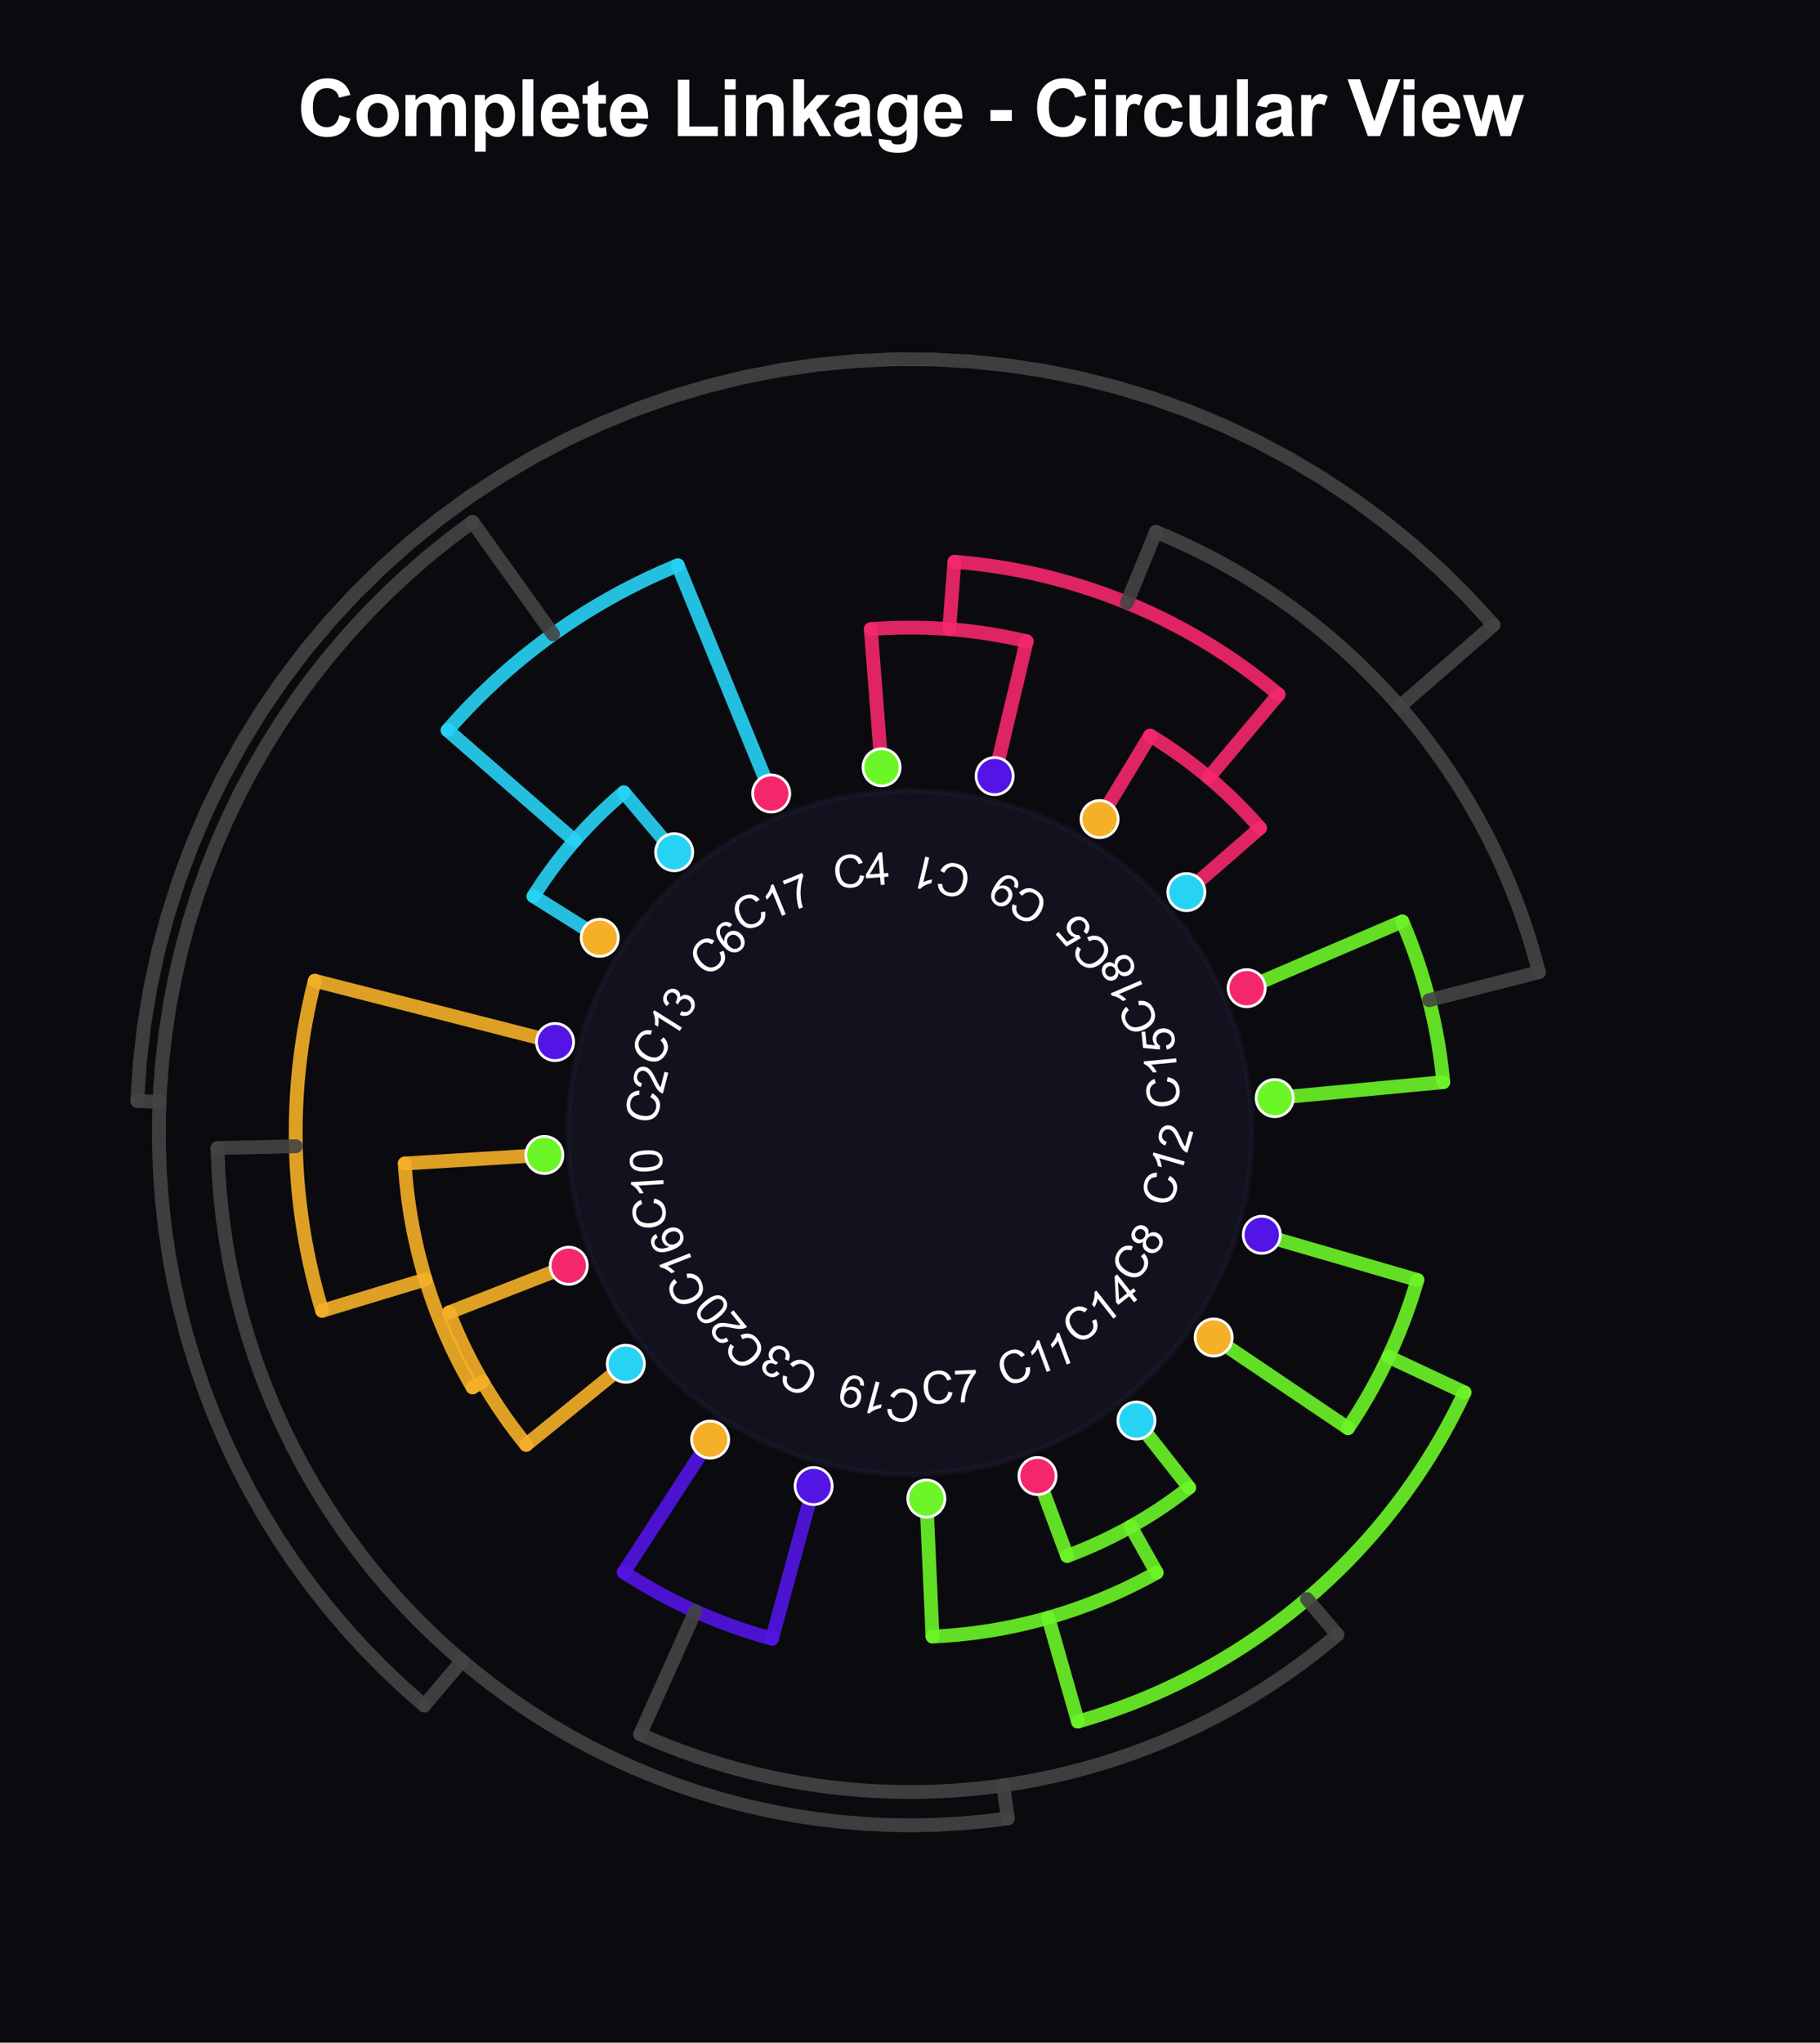 <?xml version="1.0" encoding="utf-8" standalone="no"?>
<!DOCTYPE svg PUBLIC "-//W3C//DTD SVG 1.1//EN"
  "http://www.w3.org/Graphics/SVG/1.1/DTD/svg11.dtd">
<svg xmlns:xlink="http://www.w3.org/1999/xlink" viewBox="0 0 328.944 369.147" xmlns="http://www.w3.org/2000/svg" version="1.1">
 <defs>
  <style type="text/css">*{stroke-linejoin: round; stroke-linecap: butt}</style>
 </defs>
 <g id="figure_1">
  <g id="patch_1">
   <path d="M 0 369.147 
L 328.944 369.147 
L 328.944 0 
L 0 0 
z
" style="fill: #0a0a0f"/>
  </g>
  <g id="axes_1">
   <g id="patch_2">
    <path d="M 314.544 204.675 
C 314.544 184.968 310.662 165.452 303.12 147.245 
C 295.579 129.038 284.524 112.493 270.589 98.558 
C 256.654 84.623 240.109 73.568 221.902 66.027 
C 203.695 58.485 184.179 54.603 164.472 54.603 
C 144.765 54.603 125.249 58.485 107.042 66.027 
C 88.835 73.568 72.29 84.623 58.355 98.558 
C 44.42 112.493 33.365 129.038 25.824 147.245 
C 18.282 165.452 14.4 184.968 14.4 204.675 
C 14.4 224.382 18.282 243.898 25.824 262.105 
C 33.365 280.312 44.42 296.857 58.355 310.792 
C 72.29 324.727 88.835 335.782 107.042 343.324 
C 125.249 350.865 144.765 354.747 164.472 354.747 
C 184.179 354.747 203.695 350.865 221.902 343.324 
C 240.109 335.782 256.654 324.727 270.589 310.792 
C 284.524 296.857 295.579 280.312 303.12 262.105 
C 310.662 243.898 314.544 224.382 314.544 204.675 
M 164.472 204.675 
C 164.472 204.675 164.472 204.675 164.472 204.675 
C 164.472 204.675 164.472 204.675 164.472 204.675 
C 164.472 204.675 164.472 204.675 164.472 204.675 
C 164.472 204.675 164.472 204.675 164.472 204.675 
C 164.472 204.675 164.472 204.675 164.472 204.675 
C 164.472 204.675 164.472 204.675 164.472 204.675 
C 164.472 204.675 164.472 204.675 164.472 204.675 
C 164.472 204.675 164.472 204.675 164.472 204.675 
C 164.472 204.675 164.472 204.675 164.472 204.675 
C 164.472 204.675 164.472 204.675 164.472 204.675 
C 164.472 204.675 164.472 204.675 164.472 204.675 
C 164.472 204.675 164.472 204.675 164.472 204.675 
C 164.472 204.675 164.472 204.675 164.472 204.675 
C 164.472 204.675 164.472 204.675 164.472 204.675 
C 164.472 204.675 164.472 204.675 164.472 204.675 
C 164.472 204.675 164.472 204.675 164.472 204.675 
z
" style="fill: #0a0a0f"/>
   </g>
   <g id="matplotlib.axis_1">
    <g id="xtick_1"/>
    <g id="xtick_2"/>
    <g id="xtick_3"/>
    <g id="xtick_4"/>
    <g id="xtick_5"/>
    <g id="xtick_6"/>
    <g id="xtick_7"/>
    <g id="xtick_8"/>
   </g>
   <g id="matplotlib.axis_2">
    <g id="ytick_1"/>
    <g id="ytick_2"/>
    <g id="ytick_3"/>
    <g id="ytick_4"/>
    <g id="ytick_5"/>
   </g>
   <g id="patch_3">
    <path d="M 226.266 204.675 
L 226.142 200.756 
L 225.769 196.852 
L 225.15 192.98 
L 224.286 189.156 
L 223.181 185.393 
L 221.84 181.708 
L 220.268 178.116 
L 218.471 174.631 
L 216.457 171.267 
L 214.233 168.037 
L 211.809 164.954 
L 209.195 162.032 
L 206.4 159.281 
L 203.437 156.714 
L 200.316 154.339 
L 197.052 152.167 
L 193.656 150.206 
L 190.142 148.465 
L 186.526 146.95 
L 182.82 145.668 
L 179.041 144.623 
L 175.202 143.82 
L 171.321 143.261 
L 167.412 142.951 
L 163.492 142.889 
L 159.575 143.075 
L 155.678 143.51 
L 151.816 144.191 
L 148.005 145.115 
L 144.261 146.279 
L 140.598 147.679 
L 137.031 149.308 
L 133.575 151.16 
L 130.243 153.227 
L 127.049 155.501 
L 124.005 157.974 
L 121.125 160.635 
L 118.419 163.473 
L 115.898 166.476 
L 113.573 169.634 
L 111.453 172.933 
L 109.547 176.359 
L 107.862 179.9 
L 106.404 183.54 
L 105.181 187.266 
L 104.196 191.061 
L 103.454 194.911 
L 102.957 198.801 
L 102.709 202.714 
L 102.709 206.636 
L 102.957 210.549 
L 103.454 214.439 
L 104.196 218.289 
L 105.181 222.085 
L 106.404 225.81 
L 107.862 229.45 
L 109.547 232.991 
L 111.453 236.417 
L 113.573 239.716 
L 115.898 242.874 
L 118.419 245.878 
L 121.125 248.716 
L 124.005 251.376 
L 127.049 253.849 
L 130.243 256.123 
L 133.575 258.191 
L 137.031 260.042 
L 140.598 261.671 
L 144.261 263.071 
L 148.005 264.235 
L 151.816 265.16 
L 155.678 265.84 
L 159.575 266.275 
L 163.492 266.462 
L 167.412 266.399 
L 171.321 266.089 
L 175.202 265.531 
L 179.041 264.728 
L 182.82 263.683 
L 186.526 262.4 
L 190.142 260.885 
L 193.656 259.144 
L 197.052 257.183 
L 200.316 255.011 
L 203.437 252.637 
L 206.4 250.069 
L 209.195 247.318 
L 211.809 244.396 
L 214.233 241.313 
L 216.457 238.084 
L 218.471 234.719 
L 220.268 231.234 
L 221.84 227.642 
L 223.181 223.957 
L 224.286 220.195 
L 225.15 216.37 
L 225.769 212.498 
L 226.142 208.594 
L 226.266 204.675 
z
" clip-path="url(#p28344b51e7)" style="fill: #1a1a2e; opacity: 0.5; stroke: #1a1a2e; stroke-linejoin: miter"/>
   </g>
   <g id="line2d_1">
    <path d="M 230.386 198.444 
L 260.856 195.564 
" clip-path="url(#p28344b51e7)" style="fill: none; stroke: #6cf527; stroke-opacity: 0.9; stroke-width: 2.5; stroke-linecap: round"/>
   </g>
   <g id="line2d_2">
    <path d="M 253.449 166.52 
L 225.322 178.582 
" clip-path="url(#p28344b51e7)" style="fill: none; stroke: #6cf527; stroke-opacity: 0.9; stroke-width: 2.5; stroke-linecap: round"/>
   </g>
   <g id="line2d_3">
    <path d="M 260.856 195.564 
L 260.796 194.953 
L 260.732 194.342 
L 260.665 193.732 
L 260.593 193.122 
L 260.518 192.512 
L 260.439 191.903 
L 260.356 191.294 
L 260.269 190.686 
L 260.179 190.079 
L 260.084 189.472 
L 259.986 188.866 
L 259.884 188.26 
L 259.777 187.655 
L 259.668 187.051 
L 259.554 186.447 
L 259.436 185.845 
L 259.315 185.243 
L 259.19 184.641 
L 259.061 184.041 
L 258.928 183.441 
L 258.791 182.842 
L 258.651 182.244 
L 258.507 181.647 
L 258.359 181.051 
L 258.207 180.456 
L 258.052 179.862 
L 257.892 179.269 
L 257.729 178.677 
L 257.562 178.086 
L 257.392 177.496 
L 257.218 176.907 
L 257.039 176.319 
L 256.858 175.732 
L 256.672 175.147 
L 256.483 174.562 
L 256.29 173.979 
L 256.094 173.397 
L 255.893 172.817 
L 255.689 172.238 
L 255.482 171.66 
L 255.271 171.083 
L 255.056 170.508 
L 254.837 169.934 
L 254.615 169.361 
L 254.389 168.79 
L 254.159 168.22 
L 253.926 167.652 
L 253.69 167.085 
L 253.449 166.52 
" clip-path="url(#p28344b51e7)" style="fill: none; stroke: #6cf527; stroke-opacity: 0.9; stroke-width: 2.5; stroke-linecap: round"/>
   </g>
   <g id="line2d_4">
    <path d="M 214.424 161.22 
L 227.735 149.64 
" clip-path="url(#p28344b51e7)" style="fill: none; stroke: #f5276c; stroke-opacity: 0.9; stroke-width: 2.5; stroke-linecap: round"/>
   </g>
   <g id="line2d_5">
    <path d="M 207.87 132.928 
L 198.738 148.024 
" clip-path="url(#p28344b51e7)" style="fill: none; stroke: #f5276c; stroke-opacity: 0.9; stroke-width: 2.5; stroke-linecap: round"/>
   </g>
   <g id="line2d_6">
    <path d="M 227.735 149.64 
L 227.385 149.24 
L 227.032 148.842 
L 226.676 148.446 
L 226.318 148.053 
L 225.958 147.662 
L 225.595 147.273 
L 225.23 146.886 
L 224.862 146.502 
L 224.492 146.12 
L 224.119 145.74 
L 223.744 145.363 
L 223.366 144.988 
L 222.987 144.616 
L 222.604 144.246 
L 222.22 143.878 
L 221.833 143.513 
L 221.444 143.151 
L 221.052 142.79 
L 220.659 142.433 
L 220.263 142.078 
L 219.864 141.725 
L 219.464 141.375 
L 219.061 141.027 
L 218.656 140.682 
L 218.249 140.34 
L 217.84 140 
L 217.429 139.663 
L 217.015 139.328 
L 216.6 138.996 
L 216.182 138.667 
L 215.762 138.34 
L 215.34 138.016 
L 214.916 137.694 
L 214.49 137.376 
L 214.063 137.06 
L 213.633 136.747 
L 213.201 136.436 
L 212.767 136.128 
L 212.331 135.823 
L 211.893 135.521 
L 211.454 135.222 
L 211.012 134.925 
L 210.569 134.631 
L 210.123 134.34 
L 209.676 134.052 
L 209.227 133.767 
L 208.777 133.484 
L 208.324 133.204 
L 207.87 132.928 
" clip-path="url(#p28344b51e7)" style="fill: none; stroke: #f5276c; stroke-opacity: 0.9; stroke-width: 2.5; stroke-linecap: round"/>
   </g>
   <g id="line2d_7">
    <path d="M 179.768 140.258 
L 185.555 115.889 
" clip-path="url(#p28344b51e7)" style="fill: none; stroke: #f5276c; stroke-opacity: 0.9; stroke-width: 2.5; stroke-linecap: round"/>
   </g>
   <g id="line2d_8">
    <path d="M 157.387 113.695 
L 159.332 138.667 
" clip-path="url(#p28344b51e7)" style="fill: none; stroke: #f5276c; stroke-opacity: 0.9; stroke-width: 2.5; stroke-linecap: round"/>
   </g>
   <g id="line2d_9">
    <path d="M 185.555 115.889 
L 184.991 115.757 
L 184.427 115.628 
L 183.862 115.503 
L 183.295 115.382 
L 182.729 115.265 
L 182.161 115.151 
L 181.593 115.04 
L 181.024 114.933 
L 180.454 114.83 
L 179.884 114.731 
L 179.313 114.635 
L 178.741 114.542 
L 178.169 114.454 
L 177.597 114.368 
L 177.024 114.287 
L 176.45 114.209 
L 175.876 114.135 
L 175.301 114.065 
L 174.726 113.998 
L 174.151 113.934 
L 173.575 113.875 
L 172.999 113.819 
L 172.422 113.767 
L 171.845 113.718 
L 171.268 113.673 
L 170.691 113.632 
L 170.113 113.594 
L 169.535 113.56 
L 168.957 113.53 
L 168.378 113.503 
L 167.8 113.48 
L 167.221 113.461 
L 166.643 113.446 
L 166.064 113.434 
L 165.485 113.425 
L 164.906 113.421 
L 164.327 113.42 
L 163.748 113.423 
L 163.169 113.429 
L 162.591 113.439 
L 162.012 113.453 
L 161.433 113.47 
L 160.855 113.491 
L 160.276 113.516 
L 159.698 113.545 
L 159.12 113.577 
L 158.542 113.613 
L 157.965 113.652 
L 157.387 113.695 
" clip-path="url(#p28344b51e7)" style="fill: none; stroke: #f5276c; stroke-opacity: 0.9; stroke-width: 2.5; stroke-linecap: round"/>
   </g>
   <g id="line2d_10">
    <path d="M 218.453 140.511 
L 231.077 125.506 
" clip-path="url(#p28344b51e7)" style="fill: none; stroke: #f5276c; stroke-opacity: 0.9; stroke-width: 2.5; stroke-linecap: round"/>
   </g>
   <g id="line2d_11">
    <path d="M 172.504 101.527 
L 171.557 113.695 
" clip-path="url(#p28344b51e7)" style="fill: none; stroke: #f5276c; stroke-opacity: 0.9; stroke-width: 2.5; stroke-linecap: round"/>
   </g>
   <g id="line2d_12">
    <path d="M 231.077 125.506 
L 230.067 124.667 
L 229.047 123.841 
L 228.016 123.028 
L 226.975 122.229 
L 225.924 121.442 
L 224.863 120.669 
L 223.792 119.91 
L 222.712 119.164 
L 221.622 118.432 
L 220.523 117.714 
L 219.416 117.01 
L 218.299 116.32 
L 217.174 115.644 
L 216.04 114.982 
L 214.898 114.335 
L 213.747 113.703 
L 212.589 113.085 
L 211.423 112.482 
L 210.25 111.894 
L 209.069 111.32 
L 207.881 110.762 
L 206.686 110.219 
L 205.484 109.691 
L 204.276 109.178 
L 203.061 108.681 
L 201.84 108.199 
L 200.613 107.732 
L 199.38 107.282 
L 198.141 106.847 
L 196.898 106.427 
L 195.648 106.024 
L 194.394 105.636 
L 193.135 105.265 
L 191.872 104.909 
L 190.604 104.569 
L 189.332 104.246 
L 188.055 103.939 
L 186.775 103.647 
L 185.492 103.373 
L 184.205 103.114 
L 182.915 102.872 
L 181.622 102.646 
L 180.326 102.437 
L 179.027 102.244 
L 177.726 102.067 
L 176.424 101.907 
L 175.119 101.764 
L 173.812 101.637 
L 172.504 101.527 
" clip-path="url(#p28344b51e7)" style="fill: none; stroke: #f5276c; stroke-opacity: 0.9; stroke-width: 2.5; stroke-linecap: round"/>
   </g>
   <g id="line2d_13">
    <path d="M 258.283 180.754 
L 278.14 175.69 
" clip-path="url(#p28344b51e7)" style="fill: none; stroke: #444444; stroke-opacity: 0.9; stroke-width: 2.5; stroke-linecap: round"/>
   </g>
   <g id="line2d_14">
    <path d="M 208.915 96.114 
L 203.669 108.927 
" clip-path="url(#p28344b51e7)" style="fill: none; stroke: #444444; stroke-opacity: 0.9; stroke-width: 2.5; stroke-linecap: round"/>
   </g>
   <g id="line2d_15">
    <path d="M 278.14 175.69 
L 277.568 173.532 
L 276.955 171.386 
L 276.301 169.251 
L 275.607 167.129 
L 274.872 165.021 
L 274.097 162.927 
L 273.283 160.849 
L 272.429 158.786 
L 271.536 156.74 
L 270.605 154.711 
L 269.635 152.7 
L 268.627 150.708 
L 267.581 148.736 
L 266.497 146.784 
L 265.377 144.853 
L 264.221 142.943 
L 263.028 141.056 
L 261.799 139.192 
L 260.535 137.352 
L 259.237 135.536 
L 257.904 133.745 
L 256.537 131.98 
L 255.137 130.241 
L 253.704 128.529 
L 252.239 126.845 
L 250.742 125.188 
L 249.213 123.561 
L 247.654 121.963 
L 246.065 120.395 
L 244.447 118.857 
L 242.799 117.351 
L 241.123 115.876 
L 239.419 114.434 
L 237.688 113.024 
L 235.931 111.647 
L 234.147 110.304 
L 232.339 108.995 
L 230.506 107.721 
L 228.649 106.482 
L 226.768 105.278 
L 224.865 104.111 
L 222.941 102.979 
L 220.995 101.885 
L 219.028 100.828 
L 217.042 99.809 
L 215.037 98.827 
L 213.014 97.884 
L 210.972 96.98 
L 208.915 96.114 
" clip-path="url(#p28344b51e7)" style="fill: none; stroke: #444444; stroke-opacity: 0.9; stroke-width: 2.5; stroke-linecap: round"/>
   </g>
   <g id="line2d_16">
    <path d="M 121.849 154.011 
L 112.748 143.194 
" clip-path="url(#p28344b51e7)" style="fill: none; stroke: #27d3f5; stroke-opacity: 0.9; stroke-width: 2.5; stroke-linecap: round"/>
   </g>
   <g id="line2d_17">
    <path d="M 96.422 161.961 
L 108.395 169.477 
" clip-path="url(#p28344b51e7)" style="fill: none; stroke: #27d3f5; stroke-opacity: 0.9; stroke-width: 2.5; stroke-linecap: round"/>
   </g>
   <g id="line2d_18">
    <path d="M 112.748 143.194 
L 112.359 143.523 
L 111.972 143.855 
L 111.587 144.189 
L 111.205 144.526 
L 110.824 144.865 
L 110.446 145.206 
L 110.07 145.55 
L 109.696 145.897 
L 109.324 146.245 
L 108.954 146.596 
L 108.587 146.95 
L 108.222 147.305 
L 107.859 147.663 
L 107.499 148.024 
L 107.14 148.386 
L 106.784 148.751 
L 106.431 149.118 
L 106.08 149.488 
L 105.731 149.859 
L 105.384 150.233 
L 105.04 150.609 
L 104.698 150.987 
L 104.359 151.367 
L 104.022 151.75 
L 103.687 152.134 
L 103.355 152.521 
L 103.025 152.91 
L 102.698 153.3 
L 102.374 153.693 
L 102.051 154.088 
L 101.732 154.485 
L 101.415 154.884 
L 101.1 155.285 
L 100.788 155.688 
L 100.479 156.093 
L 100.172 156.5 
L 99.867 156.909 
L 99.566 157.32 
L 99.266 157.733 
L 98.97 158.147 
L 98.676 158.564 
L 98.385 158.982 
L 98.096 159.402 
L 97.811 159.824 
L 97.527 160.248 
L 97.247 160.674 
L 96.969 161.101 
L 96.694 161.53 
L 96.422 161.961 
" clip-path="url(#p28344b51e7)" style="fill: none; stroke: #27d3f5; stroke-opacity: 0.9; stroke-width: 2.5; stroke-linecap: round"/>
   </g>
   <g id="line2d_19">
    <path d="M 139.388 143.402 
L 122.504 102.159 
" clip-path="url(#p28344b51e7)" style="fill: none; stroke: #27d3f5; stroke-opacity: 0.9; stroke-width: 2.5; stroke-linecap: round"/>
   </g>
   <g id="line2d_20">
    <path d="M 80.896 131.97 
L 103.854 151.942 
" clip-path="url(#p28344b51e7)" style="fill: none; stroke: #27d3f5; stroke-opacity: 0.9; stroke-width: 2.5; stroke-linecap: round"/>
   </g>
   <g id="line2d_21">
    <path d="M 122.504 102.159 
L 121.53 102.563 
L 120.561 102.976 
L 119.595 103.398 
L 118.633 103.83 
L 117.676 104.271 
L 116.722 104.721 
L 115.773 105.18 
L 114.829 105.647 
L 113.889 106.124 
L 112.953 106.61 
L 112.022 107.105 
L 111.096 107.608 
L 110.175 108.121 
L 109.259 108.642 
L 108.347 109.171 
L 107.441 109.71 
L 106.54 110.257 
L 105.644 110.812 
L 104.754 111.376 
L 103.869 111.949 
L 102.989 112.53 
L 102.115 113.119 
L 101.247 113.716 
L 100.384 114.322 
L 99.527 114.936 
L 98.676 115.558 
L 97.831 116.188 
L 96.992 116.827 
L 96.159 117.473 
L 95.332 118.127 
L 94.512 118.788 
L 93.698 119.458 
L 92.89 120.135 
L 92.089 120.82 
L 91.294 121.513 
L 90.506 122.213 
L 89.725 122.921 
L 88.95 123.636 
L 88.183 124.358 
L 87.422 125.088 
L 86.668 125.824 
L 85.921 126.568 
L 85.181 127.319 
L 84.449 128.077 
L 83.724 128.842 
L 83.006 129.614 
L 82.295 130.393 
L 81.592 131.178 
L 80.896 131.97 
" clip-path="url(#p28344b51e7)" style="fill: none; stroke: #27d3f5; stroke-opacity: 0.9; stroke-width: 2.5; stroke-linecap: round"/>
   </g>
   <g id="line2d_22">
    <path d="M 102.793 228.742 
L 81.163 237.182 
" clip-path="url(#p28344b51e7)" style="fill: none; stroke: #f5b027; stroke-opacity: 0.9; stroke-width: 2.5; stroke-linecap: round"/>
   </g>
   <g id="line2d_23">
    <path d="M 95.099 261.106 
L 113.111 246.455 
" clip-path="url(#p28344b51e7)" style="fill: none; stroke: #f5b027; stroke-opacity: 0.9; stroke-width: 2.5; stroke-linecap: round"/>
   </g>
   <g id="line2d_24">
    <path d="M 81.163 237.182 
L 81.371 237.71 
L 81.583 238.237 
L 81.797 238.762 
L 82.015 239.286 
L 82.236 239.808 
L 82.461 240.329 
L 82.689 240.848 
L 82.92 241.367 
L 83.154 241.883 
L 83.392 242.398 
L 83.633 242.912 
L 83.877 243.424 
L 84.124 243.934 
L 84.375 244.443 
L 84.629 244.951 
L 84.886 245.456 
L 85.146 245.96 
L 85.41 246.463 
L 85.677 246.964 
L 85.946 247.463 
L 86.219 247.96 
L 86.496 248.455 
L 86.775 248.949 
L 87.057 249.441 
L 87.343 249.931 
L 87.632 250.42 
L 87.923 250.906 
L 88.218 251.391 
L 88.516 251.874 
L 88.817 252.355 
L 89.121 252.834 
L 89.428 253.311 
L 89.738 253.786 
L 90.051 254.259 
L 90.367 254.73 
L 90.686 255.199 
L 91.008 255.666 
L 91.333 256.131 
L 91.661 256.594 
L 91.992 257.055 
L 92.326 257.514 
L 92.662 257.971 
L 93.002 258.425 
L 93.344 258.877 
L 93.69 259.327 
L 94.038 259.775 
L 94.389 260.221 
L 94.742 260.665 
L 95.099 261.106 
" clip-path="url(#p28344b51e7)" style="fill: none; stroke: #f5b027; stroke-opacity: 0.9; stroke-width: 2.5; stroke-linecap: round"/>
   </g>
   <g id="line2d_25">
    <path d="M 98.388 208.723 
L 73.15 210.269 
" clip-path="url(#p28344b51e7)" style="fill: none; stroke: #f5b027; stroke-opacity: 0.9; stroke-width: 2.5; stroke-linecap: round"/>
   </g>
   <g id="line2d_26">
    <path d="M 85.414 250.727 
L 87.2 249.687 
" clip-path="url(#p28344b51e7)" style="fill: none; stroke: #f5b027; stroke-opacity: 0.9; stroke-width: 2.5; stroke-linecap: round"/>
   </g>
   <g id="line2d_27">
    <path d="M 73.15 210.269 
L 73.207 211.138 
L 73.273 212.006 
L 73.347 212.873 
L 73.429 213.74 
L 73.52 214.606 
L 73.618 215.471 
L 73.725 216.335 
L 73.84 217.198 
L 73.963 218.06 
L 74.095 218.921 
L 74.234 219.78 
L 74.382 220.638 
L 74.538 221.495 
L 74.702 222.35 
L 74.875 223.203 
L 75.055 224.055 
L 75.243 224.905 
L 75.44 225.753 
L 75.645 226.599 
L 75.857 227.443 
L 76.078 228.286 
L 76.307 229.126 
L 76.543 229.964 
L 76.788 230.799 
L 77.04 231.632 
L 77.301 232.463 
L 77.569 233.291 
L 77.845 234.117 
L 78.13 234.94 
L 78.421 235.76 
L 78.721 236.578 
L 79.029 237.392 
L 79.344 238.204 
L 79.667 239.012 
L 79.997 239.818 
L 80.336 240.62 
L 80.681 241.419 
L 81.035 242.215 
L 81.396 243.007 
L 81.764 243.796 
L 82.14 244.581 
L 82.524 245.363 
L 82.915 246.141 
L 83.313 246.915 
L 83.719 247.685 
L 84.132 248.452 
L 84.552 249.214 
L 84.979 249.973 
L 85.414 250.727 
" clip-path="url(#p28344b51e7)" style="fill: none; stroke: #f5b027; stroke-opacity: 0.9; stroke-width: 2.5; stroke-linecap: round"/>
   </g>
   <g id="line2d_28">
    <path d="M 100.317 188.316 
L 56.889 177.242 
" clip-path="url(#p28344b51e7)" style="fill: none; stroke: #f5b027; stroke-opacity: 0.9; stroke-width: 2.5; stroke-linecap: round"/>
   </g>
   <g id="line2d_29">
    <path d="M 58.221 236.882 
L 76.913 231.216 
" clip-path="url(#p28344b51e7)" style="fill: none; stroke: #f5b027; stroke-opacity: 0.9; stroke-width: 2.5; stroke-linecap: round"/>
   </g>
   <g id="line2d_30">
    <path d="M 56.889 177.242 
L 56.591 178.438 
L 56.307 179.637 
L 56.035 180.84 
L 55.778 182.045 
L 55.533 183.253 
L 55.302 184.464 
L 55.084 185.677 
L 54.88 186.893 
L 54.689 188.11 
L 54.512 189.33 
L 54.349 190.552 
L 54.199 191.775 
L 54.062 193 
L 53.939 194.227 
L 53.83 195.454 
L 53.735 196.683 
L 53.653 197.913 
L 53.585 199.144 
L 53.53 200.375 
L 53.489 201.607 
L 53.462 202.839 
L 53.448 204.072 
L 53.449 205.304 
L 53.462 206.537 
L 53.49 207.769 
L 53.531 209.001 
L 53.586 210.233 
L 53.654 211.463 
L 53.737 212.693 
L 53.832 213.922 
L 53.942 215.15 
L 54.065 216.376 
L 54.202 217.601 
L 54.352 218.824 
L 54.516 220.046 
L 54.693 221.266 
L 54.884 222.483 
L 55.089 223.699 
L 55.307 224.912 
L 55.538 226.123 
L 55.783 227.331 
L 56.041 228.536 
L 56.313 229.738 
L 56.598 230.938 
L 56.896 232.134 
L 57.207 233.326 
L 57.532 234.515 
L 57.87 235.701 
L 58.221 236.882 
" clip-path="url(#p28344b51e7)" style="fill: none; stroke: #f5b027; stroke-opacity: 0.9; stroke-width: 2.5; stroke-linecap: round"/>
   </g>
   <g id="line2d_31">
    <path d="M 128.351 260.162 
L 112.749 284.13 
" clip-path="url(#p28344b51e7)" style="fill: none; stroke: #5314e6; stroke-opacity: 0.9; stroke-width: 2.5; stroke-linecap: round"/>
   </g>
   <g id="line2d_32">
    <path d="M 139.531 296.143 
L 147.054 268.551 
" clip-path="url(#p28344b51e7)" style="fill: none; stroke: #5314e6; stroke-opacity: 0.9; stroke-width: 2.5; stroke-linecap: round"/>
   </g>
   <g id="line2d_33">
    <path d="M 112.749 284.13 
L 113.254 284.457 
L 113.761 284.78 
L 114.27 285.1 
L 114.781 285.417 
L 115.295 285.731 
L 115.81 286.041 
L 116.327 286.348 
L 116.846 286.652 
L 117.367 286.952 
L 117.89 287.249 
L 118.415 287.543 
L 118.941 287.834 
L 119.47 288.121 
L 120 288.405 
L 120.532 288.685 
L 121.066 288.962 
L 121.602 289.236 
L 122.139 289.506 
L 122.678 289.773 
L 123.219 290.037 
L 123.761 290.296 
L 124.305 290.553 
L 124.85 290.806 
L 125.398 291.056 
L 125.946 291.302 
L 126.497 291.545 
L 127.049 291.784 
L 127.602 292.019 
L 128.157 292.252 
L 128.713 292.48 
L 129.271 292.705 
L 129.83 292.927 
L 130.391 293.145 
L 130.953 293.359 
L 131.516 293.57 
L 132.08 293.777 
L 132.646 293.981 
L 133.213 294.181 
L 133.782 294.378 
L 134.352 294.57 
L 134.923 294.76 
L 135.495 294.945 
L 136.068 295.127 
L 136.642 295.306 
L 137.218 295.481 
L 137.794 295.652 
L 138.372 295.819 
L 138.951 295.983 
L 139.531 296.143 
" clip-path="url(#p28344b51e7)" style="fill: none; stroke: #5314e6; stroke-opacity: 0.9; stroke-width: 2.5; stroke-linecap: round"/>
   </g>
   <g id="line2d_34">
    <path d="M 187.516 266.744 
L 192.879 281.187 
" clip-path="url(#p28344b51e7)" style="fill: none; stroke: #6cf527; stroke-opacity: 0.9; stroke-width: 2.5; stroke-linecap: round"/>
   </g>
   <g id="line2d_35">
    <path d="M 214.92 268.831 
L 205.397 256.72 
" clip-path="url(#p28344b51e7)" style="fill: none; stroke: #6cf527; stroke-opacity: 0.9; stroke-width: 2.5; stroke-linecap: round"/>
   </g>
   <g id="line2d_36">
    <path d="M 192.879 281.187 
L 193.363 281.005 
L 193.847 280.821 
L 194.329 280.633 
L 194.811 280.442 
L 195.291 280.248 
L 195.77 280.051 
L 196.247 279.851 
L 196.723 279.648 
L 197.198 279.441 
L 197.672 279.232 
L 198.144 279.02 
L 198.615 278.805 
L 199.085 278.587 
L 199.553 278.366 
L 200.02 278.142 
L 200.485 277.915 
L 200.949 277.685 
L 201.412 277.452 
L 201.872 277.216 
L 202.332 276.978 
L 202.79 276.736 
L 203.246 276.491 
L 203.701 276.244 
L 204.154 275.994 
L 204.606 275.74 
L 205.056 275.484 
L 205.504 275.226 
L 205.951 274.964 
L 206.396 274.699 
L 206.84 274.432 
L 207.281 274.162 
L 207.721 273.889 
L 208.159 273.613 
L 208.596 273.334 
L 209.03 273.053 
L 209.463 272.769 
L 209.894 272.482 
L 210.324 272.193 
L 210.751 271.901 
L 211.177 271.606 
L 211.6 271.308 
L 212.022 271.008 
L 212.442 270.705 
L 212.86 270.399 
L 213.276 270.091 
L 213.69 269.78 
L 214.102 269.466 
L 214.512 269.15 
L 214.92 268.831 
" clip-path="url(#p28344b51e7)" style="fill: none; stroke: #6cf527; stroke-opacity: 0.9; stroke-width: 2.5; stroke-linecap: round"/>
   </g>
   <g id="line2d_37">
    <path d="M 167.427 270.817 
L 168.541 295.753 
" clip-path="url(#p28344b51e7)" style="fill: none; stroke: #6cf527; stroke-opacity: 0.9; stroke-width: 2.5; stroke-linecap: round"/>
   </g>
   <g id="line2d_38">
    <path d="M 209.052 284.201 
L 204.38 275.867 
" clip-path="url(#p28344b51e7)" style="fill: none; stroke: #6cf527; stroke-opacity: 0.9; stroke-width: 2.5; stroke-linecap: round"/>
   </g>
   <g id="line2d_39">
    <path d="M 168.541 295.753 
L 169.407 295.71 
L 170.273 295.659 
L 171.139 295.6 
L 172.004 295.532 
L 172.868 295.456 
L 173.731 295.372 
L 174.594 295.28 
L 175.456 295.18 
L 176.316 295.071 
L 177.176 294.954 
L 178.035 294.829 
L 178.892 294.696 
L 179.748 294.555 
L 180.602 294.405 
L 181.456 294.248 
L 182.307 294.082 
L 183.157 293.908 
L 184.005 293.726 
L 184.852 293.537 
L 185.697 293.339 
L 186.539 293.133 
L 187.38 292.919 
L 188.219 292.697 
L 189.055 292.467 
L 189.889 292.229 
L 190.721 291.983 
L 191.551 291.729 
L 192.378 291.468 
L 193.203 291.198 
L 194.025 290.921 
L 194.844 290.636 
L 195.661 290.343 
L 196.475 290.042 
L 197.286 289.734 
L 198.093 289.418 
L 198.898 289.094 
L 199.7 288.762 
L 200.499 288.423 
L 201.294 288.077 
L 202.086 287.723 
L 202.874 287.361 
L 203.66 286.992 
L 204.441 286.615 
L 205.219 286.231 
L 205.993 285.84 
L 206.764 285.441 
L 207.53 285.035 
L 208.293 284.621 
L 209.052 284.201 
" clip-path="url(#p28344b51e7)" style="fill: none; stroke: #6cf527; stroke-opacity: 0.9; stroke-width: 2.5; stroke-linecap: round"/>
   </g>
   <g id="line2d_40">
    <path d="M 219.354 241.708 
L 243.628 258.087 
" clip-path="url(#p28344b51e7)" style="fill: none; stroke: #6cf527; stroke-opacity: 0.9; stroke-width: 2.5; stroke-linecap: round"/>
   </g>
   <g id="line2d_41">
    <path d="M 256.171 231.316 
L 228.051 223.147 
" clip-path="url(#p28344b51e7)" style="fill: none; stroke: #6cf527; stroke-opacity: 0.9; stroke-width: 2.5; stroke-linecap: round"/>
   </g>
   <g id="line2d_42">
    <path d="M 243.628 258.087 
L 243.965 257.584 
L 244.299 257.079 
L 244.63 256.571 
L 244.957 256.062 
L 245.282 255.55 
L 245.603 255.037 
L 245.921 254.521 
L 246.235 254.003 
L 246.547 253.483 
L 246.855 252.962 
L 247.159 252.438 
L 247.461 251.913 
L 247.759 251.385 
L 248.053 250.856 
L 248.345 250.325 
L 248.633 249.792 
L 248.917 249.257 
L 249.198 248.72 
L 249.476 248.182 
L 249.75 247.642 
L 250.021 247.1 
L 250.288 246.556 
L 250.552 246.011 
L 250.813 245.464 
L 251.07 244.916 
L 251.323 244.366 
L 251.574 243.814 
L 251.82 243.26 
L 252.063 242.706 
L 252.303 242.149 
L 252.539 241.591 
L 252.771 241.032 
L 253 240.471 
L 253.225 239.909 
L 253.447 239.345 
L 253.665 238.78 
L 253.88 238.213 
L 254.091 237.645 
L 254.298 237.076 
L 254.502 236.506 
L 254.702 235.934 
L 254.898 235.361 
L 255.091 234.786 
L 255.28 234.211 
L 255.466 233.634 
L 255.648 233.056 
L 255.826 232.477 
L 256 231.897 
L 256.171 231.316 
" clip-path="url(#p28344b51e7)" style="fill: none; stroke: #6cf527; stroke-opacity: 0.9; stroke-width: 2.5; stroke-linecap: round"/>
   </g>
   <g id="line2d_43">
    <path d="M 189.473 292.349 
L 194.825 311.119 
" clip-path="url(#p28344b51e7)" style="fill: none; stroke: #6cf527; stroke-opacity: 0.9; stroke-width: 2.5; stroke-linecap: round"/>
   </g>
   <g id="line2d_44">
    <path d="M 264.703 251.638 
L 250.942 245.19 
" clip-path="url(#p28344b51e7)" style="fill: none; stroke: #6cf527; stroke-opacity: 0.9; stroke-width: 2.5; stroke-linecap: round"/>
   </g>
   <g id="line2d_45">
    <path d="M 194.825 311.119 
L 196.677 310.574 
L 198.52 309.996 
L 200.352 309.386 
L 202.173 308.744 
L 203.983 308.07 
L 205.781 307.365 
L 207.566 306.629 
L 209.338 305.862 
L 211.096 305.064 
L 212.84 304.235 
L 214.57 303.376 
L 216.284 302.487 
L 217.982 301.568 
L 219.665 300.62 
L 221.33 299.643 
L 222.978 298.636 
L 224.608 297.601 
L 226.22 296.538 
L 227.813 295.447 
L 229.387 294.328 
L 230.941 293.182 
L 232.475 292.009 
L 233.988 290.81 
L 235.48 289.584 
L 236.951 288.332 
L 238.399 287.055 
L 239.825 285.753 
L 241.228 284.426 
L 242.608 283.075 
L 243.963 281.7 
L 245.295 280.301 
L 246.602 278.88 
L 247.884 277.436 
L 249.141 275.97 
L 250.371 274.482 
L 251.576 272.973 
L 252.754 271.443 
L 253.906 269.892 
L 255.03 268.322 
L 256.126 266.733 
L 257.195 265.125 
L 258.235 263.498 
L 259.247 261.853 
L 260.23 260.191 
L 261.184 258.512 
L 262.109 256.817 
L 263.003 255.106 
L 263.868 253.379 
L 264.703 251.638 
" clip-path="url(#p28344b51e7)" style="fill: none; stroke: #6cf527; stroke-opacity: 0.9; stroke-width: 2.5; stroke-linecap: round"/>
   </g>
   <g id="line2d_46">
    <path d="M 125.672 291.179 
L 115.699 313.413 
" clip-path="url(#p28344b51e7)" style="fill: none; stroke: #444444; stroke-opacity: 0.9; stroke-width: 2.5; stroke-linecap: round"/>
   </g>
   <g id="line2d_47">
    <path d="M 241.72 295.424 
L 236.218 288.961 
" clip-path="url(#p28344b51e7)" style="fill: none; stroke: #444444; stroke-opacity: 0.9; stroke-width: 2.5; stroke-linecap: round"/>
   </g>
   <g id="line2d_48">
    <path d="M 115.699 313.413 
L 118.213 314.505 
L 120.75 315.54 
L 123.311 316.516 
L 125.894 317.433 
L 128.497 318.29 
L 131.119 319.087 
L 133.759 319.824 
L 136.415 320.5 
L 139.085 321.115 
L 141.77 321.667 
L 144.466 322.159 
L 147.173 322.588 
L 149.889 322.954 
L 152.612 323.258 
L 155.342 323.5 
L 158.077 323.678 
L 160.815 323.794 
L 163.555 323.846 
L 166.296 323.836 
L 169.035 323.762 
L 171.772 323.626 
L 174.506 323.427 
L 177.234 323.165 
L 179.955 322.84 
L 182.668 322.453 
L 185.372 322.003 
L 188.064 321.491 
L 190.744 320.918 
L 193.41 320.283 
L 196.061 319.587 
L 198.695 318.83 
L 201.31 318.013 
L 203.907 317.136 
L 206.483 316.2 
L 209.036 315.204 
L 211.566 314.15 
L 214.071 313.038 
L 216.549 311.869 
L 219 310.643 
L 221.423 309.361 
L 223.815 308.024 
L 226.176 306.632 
L 228.504 305.187 
L 230.798 303.688 
L 233.057 302.136 
L 235.28 300.533 
L 237.466 298.88 
L 239.613 297.176 
L 241.72 295.424 
" clip-path="url(#p28344b51e7)" style="fill: none; stroke: #444444; stroke-opacity: 0.9; stroke-width: 2.5; stroke-linecap: round"/>
   </g>
   <g id="line2d_49">
    <path d="M 53.474 207.153 
L 39.311 207.469 
" clip-path="url(#p28344b51e7)" style="fill: none; stroke: #444444; stroke-opacity: 0.9; stroke-width: 2.5; stroke-linecap: round"/>
   </g>
   <g id="line2d_50">
    <path d="M 182.163 328.611 
L 181.313 322.654 
" clip-path="url(#p28344b51e7)" style="fill: none; stroke: #444444; stroke-opacity: 0.9; stroke-width: 2.5; stroke-linecap: round"/>
   </g>
   <g id="line2d_51">
    <path d="M 39.311 207.469 
L 39.481 211.784 
L 39.801 216.091 
L 40.269 220.384 
L 40.885 224.658 
L 41.647 228.908 
L 42.556 233.13 
L 43.61 237.318 
L 44.808 241.467 
L 46.148 245.572 
L 47.629 249.628 
L 49.248 253.631 
L 51.005 257.576 
L 52.897 261.458 
L 54.922 265.272 
L 57.077 269.014 
L 59.36 272.68 
L 61.768 276.264 
L 64.298 279.764 
L 66.947 283.174 
L 69.712 286.491 
L 72.59 289.71 
L 75.578 292.828 
L 78.671 295.842 
L 81.866 298.747 
L 85.16 301.54 
L 88.548 304.217 
L 92.026 306.777 
L 95.59 309.214 
L 99.237 311.528 
L 102.961 313.714 
L 106.758 315.771 
L 110.624 317.695 
L 114.553 319.485 
L 118.543 321.138 
L 122.587 322.653 
L 126.68 324.027 
L 130.819 325.26 
L 134.998 326.349 
L 139.212 327.293 
L 143.456 328.091 
L 147.725 328.742 
L 152.013 329.246 
L 156.317 329.602 
L 160.63 329.809 
L 164.948 329.867 
L 169.266 329.776 
L 173.577 329.536 
L 177.878 329.148 
L 182.163 328.611 
" clip-path="url(#p28344b51e7)" style="fill: none; stroke: #444444; stroke-opacity: 0.9; stroke-width: 2.5; stroke-linecap: round"/>
   </g>
   <g id="line2d_52">
    <path d="M 99.955 114.628 
L 85.404 94.319 
" clip-path="url(#p28344b51e7)" style="fill: none; stroke: #444444; stroke-opacity: 0.9; stroke-width: 2.5; stroke-linecap: round"/>
   </g>
   <g id="line2d_53">
    <path d="M 76.668 308.215 
L 83.501 300.157 
" clip-path="url(#p28344b51e7)" style="fill: none; stroke: #444444; stroke-opacity: 0.9; stroke-width: 2.5; stroke-linecap: round"/>
   </g>
   <g id="line2d_54">
    <path d="M 85.404 94.319 
L 81.368 97.326 
L 77.446 100.48 
L 73.644 103.777 
L 69.967 107.213 
L 66.42 110.782 
L 63.007 114.481 
L 59.734 118.304 
L 56.604 122.245 
L 53.623 126.3 
L 50.795 130.462 
L 48.122 134.726 
L 45.609 139.087 
L 43.26 143.537 
L 41.077 148.072 
L 39.064 152.684 
L 37.224 157.368 
L 35.558 162.117 
L 34.069 166.924 
L 32.759 171.783 
L 31.631 176.688 
L 30.685 181.631 
L 29.922 186.605 
L 29.345 191.604 
L 28.953 196.622 
L 28.748 201.65 
L 28.729 206.683 
L 28.897 211.712 
L 29.251 216.733 
L 29.791 221.736 
L 30.516 226.716 
L 31.425 231.666 
L 32.516 236.579 
L 33.789 241.447 
L 35.242 246.266 
L 36.872 251.027 
L 38.678 255.724 
L 40.657 260.352 
L 42.805 264.903 
L 45.121 269.371 
L 47.601 273.75 
L 50.242 278.034 
L 53.039 282.217 
L 55.99 286.294 
L 59.089 290.259 
L 62.334 294.106 
L 65.719 297.83 
L 69.239 301.426 
L 72.89 304.89 
L 76.668 308.215 
" clip-path="url(#p28344b51e7)" style="fill: none; stroke: #444444; stroke-opacity: 0.9; stroke-width: 2.5; stroke-linecap: round"/>
   </g>
   <g id="line2d_55">
    <path d="M 252.975 127.683 
L 269.926 112.937 
" clip-path="url(#p28344b51e7)" style="fill: none; stroke: #444444; stroke-opacity: 0.9; stroke-width: 2.5; stroke-linecap: round"/>
   </g>
   <g id="line2d_56">
    <path d="M 24.815 198.971 
L 28.827 199.135 
" clip-path="url(#p28344b51e7)" style="fill: none; stroke: #444444; stroke-opacity: 0.9; stroke-width: 2.5; stroke-linecap: round"/>
   </g>
   <g id="line2d_57">
    <path d="M 269.926 112.937 
L 265.338 107.915 
L 260.511 103.123 
L 255.457 98.57 
L 250.187 94.27 
L 244.715 90.23 
L 239.052 86.462 
L 233.212 82.974 
L 227.21 79.773 
L 221.059 76.869 
L 214.774 74.267 
L 208.37 71.975 
L 201.862 69.996 
L 195.266 68.337 
L 188.597 67 
L 181.87 65.989 
L 175.102 65.307 
L 168.309 64.955 
L 161.507 64.934 
L 154.712 65.243 
L 147.94 65.883 
L 141.208 66.852 
L 134.53 68.147 
L 127.923 69.765 
L 121.403 71.703 
L 114.985 73.956 
L 108.684 76.518 
L 102.515 79.384 
L 96.493 82.547 
L 90.632 85.999 
L 84.946 89.731 
L 79.448 93.737 
L 74.151 98.004 
L 69.069 102.525 
L 64.212 107.287 
L 59.593 112.28 
L 55.222 117.492 
L 51.11 122.91 
L 47.266 128.522 
L 43.7 134.315 
L 40.42 140.274 
L 37.434 146.385 
L 34.748 152.635 
L 32.37 159.007 
L 30.305 165.488 
L 28.557 172.062 
L 27.131 178.713 
L 26.031 185.425 
L 25.258 192.184 
L 24.815 198.971 
" clip-path="url(#p28344b51e7)" style="fill: none; stroke: #444444; stroke-opacity: 0.9; stroke-width: 2.5; stroke-linecap: round"/>
   </g>
   <g id="text_1">
    <!-- C15 -->
    <g style="fill: #ffffff" transform="translate(213.403 200.05) rotate(-95.4) scale(0.08 -0.08)">
     <defs>
      <path id="ArialMT-43" d="M 3763 1606 
L 4369 1453 
Q 4178 706 3683 314 
Q 3188 -78 2472 -78 
Q 1731 -78 1267 223 
Q 803 525 561 1097 
Q 319 1669 319 2325 
Q 319 3041 592 3573 
Q 866 4106 1370 4382 
Q 1875 4659 2481 4659 
Q 3169 4659 3637 4309 
Q 4106 3959 4291 3325 
L 3694 3184 
Q 3534 3684 3231 3912 
Q 2928 4141 2469 4141 
Q 1941 4141 1586 3887 
Q 1231 3634 1087 3207 
Q 944 2781 944 2328 
Q 944 1744 1114 1308 
Q 1284 872 1643 656 
Q 2003 441 2422 441 
Q 2931 441 3284 734 
Q 3638 1028 3763 1606 
z
" transform="scale(0.016)"/>
      <path id="ArialMT-31" d="M 2384 0 
L 1822 0 
L 1822 3584 
Q 1619 3391 1289 3197 
Q 959 3003 697 2906 
L 697 3450 
Q 1169 3672 1522 3987 
Q 1875 4303 2022 4600 
L 2384 4600 
L 2384 0 
z
" transform="scale(0.016)"/>
      <path id="ArialMT-35" d="M 266 1200 
L 856 1250 
Q 922 819 1161 601 
Q 1400 384 1738 384 
Q 2144 384 2425 690 
Q 2706 997 2706 1503 
Q 2706 1984 2436 2262 
Q 2166 2541 1728 2541 
Q 1456 2541 1237 2417 
Q 1019 2294 894 2097 
L 366 2166 
L 809 4519 
L 3088 4519 
L 3088 3981 
L 1259 3981 
L 1013 2750 
Q 1425 3038 1878 3038 
Q 2478 3038 2890 2622 
Q 3303 2206 3303 1553 
Q 3303 931 2941 478 
Q 2500 -78 1738 -78 
Q 1113 -78 717 272 
Q 322 622 266 1200 
z
" transform="scale(0.016)"/>
     </defs>
     <use xlink:href="#ArialMT-43"/>
     <use xlink:href="#ArialMT-31" transform="translate(72.217 0)"/>
     <use xlink:href="#ArialMT-35" transform="translate(127.832 0)"/>
    </g>
   </g>
   <g id="text_2">
    <!-- C18 -->
    <g style="fill: #ffffff" transform="translate(209.644 185.305) rotate(-113.211) scale(0.08 -0.08)">
     <defs>
      <path id="ArialMT-38" d="M 1131 2484 
Q 781 2613 612 2850 
Q 444 3088 444 3419 
Q 444 3919 803 4259 
Q 1163 4600 1759 4600 
Q 2359 4600 2725 4251 
Q 3091 3903 3091 3403 
Q 3091 3084 2923 2848 
Q 2756 2613 2416 2484 
Q 2838 2347 3058 2040 
Q 3278 1734 3278 1309 
Q 3278 722 2862 322 
Q 2447 -78 1769 -78 
Q 1091 -78 675 323 
Q 259 725 259 1325 
Q 259 1772 486 2073 
Q 713 2375 1131 2484 
z
M 1019 3438 
Q 1019 3113 1228 2906 
Q 1438 2700 1772 2700 
Q 2097 2700 2305 2904 
Q 2513 3109 2513 3406 
Q 2513 3716 2298 3927 
Q 2084 4138 1766 4138 
Q 1444 4138 1231 3931 
Q 1019 3725 1019 3438 
z
M 838 1322 
Q 838 1081 952 856 
Q 1066 631 1291 507 
Q 1516 384 1775 384 
Q 2178 384 2440 643 
Q 2703 903 2703 1303 
Q 2703 1709 2433 1975 
Q 2163 2241 1756 2241 
Q 1359 2241 1098 1978 
Q 838 1716 838 1322 
z
" transform="scale(0.016)"/>
     </defs>
     <use xlink:href="#ArialMT-43"/>
     <use xlink:href="#ArialMT-31" transform="translate(72.217 0)"/>
     <use xlink:href="#ArialMT-38" transform="translate(127.832 0)"/>
    </g>
   </g>
   <g id="text_3">
    <!-- C5 -->
    <g style="fill: #ffffff" transform="translate(201.554 172.416) rotate(-131.021) scale(0.08 -0.08)">
     <use xlink:href="#ArialMT-43"/>
     <use xlink:href="#ArialMT-35" transform="translate(72.217 0)"/>
    </g>
   </g>
   <g id="text_4">
    <!-- C9 -->
    <g style="fill: #ffffff" transform="translate(189.91 162.62) rotate(-148.832) scale(0.08 -0.08)">
     <defs>
      <path id="ArialMT-39" d="M 350 1059 
L 891 1109 
Q 959 728 1153 556 
Q 1347 384 1650 384 
Q 1909 384 2104 503 
Q 2300 622 2425 820 
Q 2550 1019 2634 1356 
Q 2719 1694 2719 2044 
Q 2719 2081 2716 2156 
Q 2547 1888 2255 1720 
Q 1963 1553 1622 1553 
Q 1053 1553 659 1965 
Q 266 2378 266 3053 
Q 266 3750 677 4175 
Q 1088 4600 1706 4600 
Q 2153 4600 2523 4359 
Q 2894 4119 3086 3673 
Q 3278 3228 3278 2384 
Q 3278 1506 3087 986 
Q 2897 466 2520 194 
Q 2144 -78 1638 -78 
Q 1100 -78 759 220 
Q 419 519 350 1059 
z
M 2653 3081 
Q 2653 3566 2395 3850 
Q 2138 4134 1775 4134 
Q 1400 4134 1122 3828 
Q 844 3522 844 3034 
Q 844 2597 1108 2323 
Q 1372 2050 1759 2050 
Q 2150 2050 2401 2323 
Q 2653 2597 2653 3081 
z
" transform="scale(0.016)"/>
     </defs>
     <use xlink:href="#ArialMT-43"/>
     <use xlink:href="#ArialMT-39" transform="translate(72.217 0)"/>
    </g>
   </g>
   <g id="text_5">
    <!-- C1 -->
    <g style="fill: #ffffff" transform="translate(175.827 156.855) rotate(-166.642) scale(0.08 -0.08)">
     <use xlink:href="#ArialMT-43"/>
     <use xlink:href="#ArialMT-31" transform="translate(72.217 0)"/>
    </g>
   </g>
   <g id="text_6">
    <!-- C4 -->
    <g style="fill: #ffffff" transform="translate(150.782 160.592) rotate(-4.453) scale(0.08 -0.08)">
     <defs>
      <path id="ArialMT-34" d="M 2069 0 
L 2069 1097 
L 81 1097 
L 81 1613 
L 2172 4581 
L 2631 4581 
L 2631 1613 
L 3250 1613 
L 3250 1097 
L 2631 1097 
L 2631 0 
L 2069 0 
z
M 2069 1613 
L 2069 3678 
L 634 1613 
L 2069 1613 
z
" transform="scale(0.016)"/>
     </defs>
     <use xlink:href="#ArialMT-43"/>
     <use xlink:href="#ArialMT-34" transform="translate(72.217 0)"/>
    </g>
   </g>
   <g id="text_7">
    <!-- C17 -->
    <g style="fill: #ffffff" transform="translate(133.837 168.577) rotate(-22.263) scale(0.08 -0.08)">
     <defs>
      <path id="ArialMT-37" d="M 303 3981 
L 303 4522 
L 3269 4522 
L 3269 4084 
Q 2831 3619 2401 2847 
Q 1972 2075 1738 1259 
Q 1569 684 1522 0 
L 944 0 
Q 953 541 1156 1306 
Q 1359 2072 1739 2783 
Q 2119 3494 2547 3981 
L 303 3981 
z
" transform="scale(0.016)"/>
     </defs>
     <use xlink:href="#ArialMT-43"/>
     <use xlink:href="#ArialMT-31" transform="translate(72.217 0)"/>
     <use xlink:href="#ArialMT-37" transform="translate(127.832 0)"/>
    </g>
   </g>
   <g id="text_8">
    <!-- C6 -->
    <g style="fill: #ffffff" transform="translate(127.668 176.814) rotate(-40.074) scale(0.08 -0.08)">
     <defs>
      <path id="ArialMT-36" d="M 3184 3459 
L 2625 3416 
Q 2550 3747 2413 3897 
Q 2184 4138 1850 4138 
Q 1581 4138 1378 3988 
Q 1113 3794 959 3422 
Q 806 3050 800 2363 
Q 1003 2672 1297 2822 
Q 1591 2972 1913 2972 
Q 2475 2972 2870 2558 
Q 3266 2144 3266 1488 
Q 3266 1056 3080 686 
Q 2894 316 2569 119 
Q 2244 -78 1831 -78 
Q 1128 -78 684 439 
Q 241 956 241 2144 
Q 241 3472 731 4075 
Q 1159 4600 1884 4600 
Q 2425 4600 2770 4297 
Q 3116 3994 3184 3459 
z
M 888 1484 
Q 888 1194 1011 928 
Q 1134 663 1356 523 
Q 1578 384 1822 384 
Q 2178 384 2434 671 
Q 2691 959 2691 1453 
Q 2691 1928 2437 2201 
Q 2184 2475 1800 2475 
Q 1419 2475 1153 2201 
Q 888 1928 888 1484 
z
" transform="scale(0.016)"/>
     </defs>
     <use xlink:href="#ArialMT-43"/>
     <use xlink:href="#ArialMT-36" transform="translate(72.217 0)"/>
    </g>
   </g>
   <g id="text_9">
    <!-- C13 -->
    <g style="fill: #ffffff" transform="translate(118.545 193.174) rotate(-57.884) scale(0.08 -0.08)">
     <defs>
      <path id="ArialMT-33" d="M 269 1209 
L 831 1284 
Q 928 806 1161 595 
Q 1394 384 1728 384 
Q 2125 384 2398 659 
Q 2672 934 2672 1341 
Q 2672 1728 2419 1979 
Q 2166 2231 1775 2231 
Q 1616 2231 1378 2169 
L 1441 2663 
Q 1497 2656 1531 2656 
Q 1891 2656 2178 2843 
Q 2466 3031 2466 3422 
Q 2466 3731 2256 3934 
Q 2047 4138 1716 4138 
Q 1388 4138 1169 3931 
Q 950 3725 888 3313 
L 325 3413 
Q 428 3978 793 4289 
Q 1159 4600 1703 4600 
Q 2078 4600 2393 4439 
Q 2709 4278 2876 4000 
Q 3044 3722 3044 3409 
Q 3044 3113 2884 2869 
Q 2725 2625 2413 2481 
Q 2819 2388 3044 2092 
Q 3269 1797 3269 1353 
Q 3269 753 2831 336 
Q 2394 -81 1725 -81 
Q 1122 -81 723 278 
Q 325 638 269 1209 
z
" transform="scale(0.016)"/>
     </defs>
     <use xlink:href="#ArialMT-43"/>
     <use xlink:href="#ArialMT-31" transform="translate(72.217 0)"/>
     <use xlink:href="#ArialMT-33" transform="translate(127.832 0)"/>
    </g>
   </g>
   <g id="text_10">
    <!-- C2 -->
    <g style="fill: #ffffff" transform="translate(118.328 203.462) rotate(-75.695) scale(0.08 -0.08)">
     <defs>
      <path id="ArialMT-32" d="M 3222 541 
L 3222 0 
L 194 0 
Q 188 203 259 391 
Q 375 700 629 1000 
Q 884 1300 1366 1694 
Q 2113 2306 2375 2664 
Q 2638 3022 2638 3341 
Q 2638 3675 2398 3904 
Q 2159 4134 1775 4134 
Q 1369 4134 1125 3890 
Q 881 3647 878 3216 
L 300 3275 
Q 359 3922 746 4261 
Q 1134 4600 1788 4600 
Q 2447 4600 2831 4234 
Q 3216 3869 3216 3328 
Q 3216 3053 3103 2787 
Q 2991 2522 2730 2228 
Q 2469 1934 1863 1422 
Q 1356 997 1212 845 
Q 1069 694 975 541 
L 3222 541 
z
" transform="scale(0.016)"/>
     </defs>
     <use xlink:href="#ArialMT-43"/>
     <use xlink:href="#ArialMT-32" transform="translate(72.217 0)"/>
    </g>
   </g>
   <g id="text_11">
    <!-- C10 -->
    <g style="fill: #ffffff" transform="translate(120.44 222.075) rotate(-93.505) scale(0.08 -0.08)">
     <defs>
      <path id="ArialMT-30" d="M 266 2259 
Q 266 3072 433 3567 
Q 600 4063 929 4331 
Q 1259 4600 1759 4600 
Q 2128 4600 2406 4451 
Q 2684 4303 2865 4023 
Q 3047 3744 3150 3342 
Q 3253 2941 3253 2259 
Q 3253 1453 3087 958 
Q 2922 463 2592 192 
Q 2263 -78 1759 -78 
Q 1097 -78 719 397 
Q 266 969 266 2259 
z
M 844 2259 
Q 844 1131 1108 757 
Q 1372 384 1759 384 
Q 2147 384 2411 759 
Q 2675 1134 2675 2259 
Q 2675 3391 2411 3762 
Q 2147 4134 1753 4134 
Q 1366 4134 1134 3806 
Q 844 3388 844 2259 
z
" transform="scale(0.016)"/>
     </defs>
     <use xlink:href="#ArialMT-43"/>
     <use xlink:href="#ArialMT-31" transform="translate(72.217 0)"/>
     <use xlink:href="#ArialMT-30" transform="translate(127.832 0)"/>
    </g>
   </g>
   <g id="text_12">
    <!-- C16 -->
    <g style="fill: #ffffff" transform="translate(127.873 234.709) rotate(-111.316) scale(0.08 -0.08)">
     <use xlink:href="#ArialMT-43"/>
     <use xlink:href="#ArialMT-31" transform="translate(72.217 0)"/>
     <use xlink:href="#ArialMT-36" transform="translate(127.832 0)"/>
    </g>
   </g>
   <g id="text_13">
    <!-- C20 -->
    <g style="fill: #ffffff" transform="translate(138.813 244.464) rotate(-129.126) scale(0.08 -0.08)">
     <use xlink:href="#ArialMT-43"/>
     <use xlink:href="#ArialMT-32" transform="translate(72.217 0)"/>
     <use xlink:href="#ArialMT-30" transform="translate(127.832 0)"/>
    </g>
   </g>
   <g id="text_14">
    <!-- C3 -->
    <g style="fill: #ffffff" transform="translate(148.485 247.978) rotate(-146.937) scale(0.08 -0.08)">
     <use xlink:href="#ArialMT-43"/>
     <use xlink:href="#ArialMT-33" transform="translate(72.217 0)"/>
    </g>
   </g>
   <g id="text_15">
    <!-- C19 -->
    <g style="fill: #ffffff" transform="translate(166.788 251.963) rotate(-164.747) scale(0.08 -0.08)">
     <use xlink:href="#ArialMT-43"/>
     <use xlink:href="#ArialMT-31" transform="translate(72.217 0)"/>
     <use xlink:href="#ArialMT-39" transform="translate(127.832 0)"/>
    </g>
   </g>
   <g id="text_16">
    <!-- C7 -->
    <g style="fill: #ffffff" transform="translate(166.665 253.776) rotate(-2.558) scale(0.08 -0.08)">
     <use xlink:href="#ArialMT-43"/>
     <use xlink:href="#ArialMT-37" transform="translate(72.217 0)"/>
    </g>
   </g>
   <g id="text_17">
    <!-- C11 -->
    <g style="fill: #ffffff" transform="translate(181.579 250.751) rotate(-20.368) scale(0.08 -0.08)">
     <use xlink:href="#ArialMT-43"/>
     <use xlink:href="#ArialMT-31" transform="translate(72.217 0)"/>
     <use xlink:href="#ArialMT-31" transform="translate(120.457 0)"/>
    </g>
   </g>
   <g id="text_18">
    <!-- C14 -->
    <g style="fill: #ffffff" transform="translate(194.852 243.311) rotate(-38.179) scale(0.08 -0.08)">
     <use xlink:href="#ArialMT-43"/>
     <use xlink:href="#ArialMT-31" transform="translate(72.217 0)"/>
     <use xlink:href="#ArialMT-34" transform="translate(127.832 0)"/>
    </g>
   </g>
   <g id="text_19">
    <!-- C8 -->
    <g style="fill: #ffffff" transform="translate(205.214 232.167) rotate(-55.989) scale(0.08 -0.08)">
     <use xlink:href="#ArialMT-43"/>
     <use xlink:href="#ArialMT-38" transform="translate(72.217 0)"/>
    </g>
   </g>
   <g id="text_20">
    <!-- C12 -->
    <g style="fill: #ffffff" transform="translate(211.67 218.387) rotate(-73.8) scale(0.08 -0.08)">
     <use xlink:href="#ArialMT-43"/>
     <use xlink:href="#ArialMT-31" transform="translate(72.217 0)"/>
     <use xlink:href="#ArialMT-32" transform="translate(127.832 0)"/>
    </g>
   </g>
   <g id="text_21">
    <!-- Complete Linkage - Circular View -->
    <g style="fill: #ffffff" transform="translate(53.739 24.592) scale(0.14 -0.14)">
     <defs>
      <path id="Arial-BoldMT-43" d="M 3397 1684 
L 4294 1400 
Q 4088 650 3608 286 
Q 3128 -78 2391 -78 
Q 1478 -78 890 545 
Q 303 1169 303 2250 
Q 303 3394 893 4026 
Q 1484 4659 2447 4659 
Q 3288 4659 3813 4163 
Q 4125 3869 4281 3319 
L 3366 3100 
Q 3284 3456 3026 3662 
Q 2769 3869 2400 3869 
Q 1891 3869 1573 3503 
Q 1256 3138 1256 2319 
Q 1256 1450 1568 1081 
Q 1881 713 2381 713 
Q 2750 713 3015 947 
Q 3281 1181 3397 1684 
z
" transform="scale(0.016)"/>
      <path id="Arial-BoldMT-6f" d="M 256 1706 
Q 256 2144 472 2553 
Q 688 2963 1083 3178 
Q 1478 3394 1966 3394 
Q 2719 3394 3200 2905 
Q 3681 2416 3681 1669 
Q 3681 916 3195 420 
Q 2709 -75 1972 -75 
Q 1516 -75 1102 131 
Q 688 338 472 736 
Q 256 1134 256 1706 
z
M 1156 1659 
Q 1156 1166 1390 903 
Q 1625 641 1969 641 
Q 2313 641 2545 903 
Q 2778 1166 2778 1666 
Q 2778 2153 2545 2415 
Q 2313 2678 1969 2678 
Q 1625 2678 1390 2415 
Q 1156 2153 1156 1659 
z
" transform="scale(0.016)"/>
      <path id="Arial-BoldMT-6d" d="M 394 3319 
L 1203 3319 
L 1203 2866 
Q 1638 3394 2238 3394 
Q 2556 3394 2790 3262 
Q 3025 3131 3175 2866 
Q 3394 3131 3647 3262 
Q 3900 3394 4188 3394 
Q 4553 3394 4806 3245 
Q 5059 3097 5184 2809 
Q 5275 2597 5275 2122 
L 5275 0 
L 4397 0 
L 4397 1897 
Q 4397 2391 4306 2534 
Q 4184 2722 3931 2722 
Q 3747 2722 3584 2609 
Q 3422 2497 3350 2280 
Q 3278 2063 3278 1594 
L 3278 0 
L 2400 0 
L 2400 1819 
Q 2400 2303 2353 2443 
Q 2306 2584 2207 2653 
Q 2109 2722 1941 2722 
Q 1738 2722 1575 2612 
Q 1413 2503 1342 2297 
Q 1272 2091 1272 1613 
L 1272 0 
L 394 0 
L 394 3319 
z
" transform="scale(0.016)"/>
      <path id="Arial-BoldMT-70" d="M 434 3319 
L 1253 3319 
L 1253 2831 
Q 1413 3081 1684 3237 
Q 1956 3394 2288 3394 
Q 2866 3394 3269 2941 
Q 3672 2488 3672 1678 
Q 3672 847 3265 386 
Q 2859 -75 2281 -75 
Q 2006 -75 1782 34 
Q 1559 144 1313 409 
L 1313 -1263 
L 434 -1263 
L 434 3319 
z
M 1303 1716 
Q 1303 1156 1525 889 
Q 1747 622 2066 622 
Q 2372 622 2575 867 
Q 2778 1113 2778 1672 
Q 2778 2194 2568 2447 
Q 2359 2700 2050 2700 
Q 1728 2700 1515 2451 
Q 1303 2203 1303 1716 
z
" transform="scale(0.016)"/>
      <path id="Arial-BoldMT-6c" d="M 459 0 
L 459 4581 
L 1338 4581 
L 1338 0 
L 459 0 
z
" transform="scale(0.016)"/>
      <path id="Arial-BoldMT-65" d="M 2381 1056 
L 3256 909 
Q 3088 428 2723 176 
Q 2359 -75 1813 -75 
Q 947 -75 531 491 
Q 203 944 203 1634 
Q 203 2459 634 2926 
Q 1066 3394 1725 3394 
Q 2466 3394 2894 2905 
Q 3322 2416 3303 1406 
L 1103 1406 
Q 1113 1016 1316 798 
Q 1519 581 1822 581 
Q 2028 581 2168 693 
Q 2309 806 2381 1056 
z
M 2431 1944 
Q 2422 2325 2234 2523 
Q 2047 2722 1778 2722 
Q 1491 2722 1303 2513 
Q 1116 2303 1119 1944 
L 2431 1944 
z
" transform="scale(0.016)"/>
      <path id="Arial-BoldMT-74" d="M 1981 3319 
L 1981 2619 
L 1381 2619 
L 1381 1281 
Q 1381 875 1398 808 
Q 1416 741 1477 697 
Q 1538 653 1625 653 
Q 1747 653 1978 738 
L 2053 56 
Q 1747 -75 1359 -75 
Q 1122 -75 931 4 
Q 741 84 652 211 
Q 563 338 528 553 
Q 500 706 500 1172 
L 500 2619 
L 97 2619 
L 97 3319 
L 500 3319 
L 500 3978 
L 1381 4491 
L 1381 3319 
L 1981 3319 
z
" transform="scale(0.016)"/>
      <path id="Arial-BoldMT-20" transform="scale(0.016)"/>
      <path id="Arial-BoldMT-4c" d="M 491 0 
L 491 4544 
L 1416 4544 
L 1416 772 
L 3716 772 
L 3716 0 
L 491 0 
z
" transform="scale(0.016)"/>
      <path id="Arial-BoldMT-69" d="M 459 3769 
L 459 4581 
L 1338 4581 
L 1338 3769 
L 459 3769 
z
M 459 0 
L 459 3319 
L 1338 3319 
L 1338 0 
L 459 0 
z
" transform="scale(0.016)"/>
      <path id="Arial-BoldMT-6e" d="M 3478 0 
L 2600 0 
L 2600 1694 
Q 2600 2231 2544 2389 
Q 2488 2547 2361 2634 
Q 2234 2722 2056 2722 
Q 1828 2722 1647 2597 
Q 1466 2472 1398 2265 
Q 1331 2059 1331 1503 
L 1331 0 
L 453 0 
L 453 3319 
L 1269 3319 
L 1269 2831 
Q 1703 3394 2363 3394 
Q 2653 3394 2893 3289 
Q 3134 3184 3257 3021 
Q 3381 2859 3429 2653 
Q 3478 2447 3478 2063 
L 3478 0 
z
" transform="scale(0.016)"/>
      <path id="Arial-BoldMT-6b" d="M 428 0 
L 428 4581 
L 1306 4581 
L 1306 2150 
L 2334 3319 
L 3416 3319 
L 2281 2106 
L 3497 0 
L 2550 0 
L 1716 1491 
L 1306 1063 
L 1306 0 
L 428 0 
z
" transform="scale(0.016)"/>
      <path id="Arial-BoldMT-61" d="M 1116 2306 
L 319 2450 
Q 453 2931 781 3162 
Q 1109 3394 1756 3394 
Q 2344 3394 2631 3255 
Q 2919 3116 3036 2902 
Q 3153 2688 3153 2116 
L 3144 1091 
Q 3144 653 3186 445 
Q 3228 238 3344 0 
L 2475 0 
Q 2441 88 2391 259 
Q 2369 338 2359 363 
Q 2134 144 1878 34 
Q 1622 -75 1331 -75 
Q 819 -75 523 203 
Q 228 481 228 906 
Q 228 1188 362 1408 
Q 497 1628 739 1745 
Q 981 1863 1438 1950 
Q 2053 2066 2291 2166 
L 2291 2253 
Q 2291 2506 2166 2614 
Q 2041 2722 1694 2722 
Q 1459 2722 1328 2630 
Q 1197 2538 1116 2306 
z
M 2291 1594 
Q 2122 1538 1756 1459 
Q 1391 1381 1278 1306 
Q 1106 1184 1106 997 
Q 1106 813 1243 678 
Q 1381 544 1594 544 
Q 1831 544 2047 700 
Q 2206 819 2256 991 
Q 2291 1103 2291 1419 
L 2291 1594 
z
" transform="scale(0.016)"/>
      <path id="Arial-BoldMT-67" d="M 378 -219 
L 1381 -341 
Q 1406 -516 1497 -581 
Q 1622 -675 1891 -675 
Q 2234 -675 2406 -572 
Q 2522 -503 2581 -350 
Q 2622 -241 2622 53 
L 2622 538 
Q 2228 0 1628 0 
Q 959 0 569 566 
Q 263 1013 263 1678 
Q 263 2513 664 2953 
Q 1066 3394 1663 3394 
Q 2278 3394 2678 2853 
L 2678 3319 
L 3500 3319 
L 3500 341 
Q 3500 -247 3403 -537 
Q 3306 -828 3131 -993 
Q 2956 -1159 2664 -1253 
Q 2372 -1347 1925 -1347 
Q 1081 -1347 728 -1058 
Q 375 -769 375 -325 
Q 375 -281 378 -219 
z
M 1163 1728 
Q 1163 1200 1367 954 
Q 1572 709 1872 709 
Q 2194 709 2416 961 
Q 2638 1213 2638 1706 
Q 2638 2222 2425 2472 
Q 2213 2722 1888 2722 
Q 1572 2722 1367 2476 
Q 1163 2231 1163 1728 
z
" transform="scale(0.016)"/>
      <path id="Arial-BoldMT-2d" d="M 359 1222 
L 359 2100 
L 2084 2100 
L 2084 1222 
L 359 1222 
z
" transform="scale(0.016)"/>
      <path id="Arial-BoldMT-72" d="M 1300 0 
L 422 0 
L 422 3319 
L 1238 3319 
L 1238 2847 
Q 1447 3181 1614 3287 
Q 1781 3394 1994 3394 
Q 2294 3394 2572 3228 
L 2300 2463 
Q 2078 2606 1888 2606 
Q 1703 2606 1575 2504 
Q 1447 2403 1373 2137 
Q 1300 1872 1300 1025 
L 1300 0 
z
" transform="scale(0.016)"/>
      <path id="Arial-BoldMT-63" d="M 3353 2338 
L 2488 2181 
Q 2444 2441 2289 2572 
Q 2134 2703 1888 2703 
Q 1559 2703 1364 2476 
Q 1169 2250 1169 1719 
Q 1169 1128 1367 884 
Q 1566 641 1900 641 
Q 2150 641 2309 783 
Q 2469 925 2534 1272 
L 3397 1125 
Q 3263 531 2881 228 
Q 2500 -75 1859 -75 
Q 1131 -75 698 384 
Q 266 844 266 1656 
Q 266 2478 700 2936 
Q 1134 3394 1875 3394 
Q 2481 3394 2839 3133 
Q 3197 2872 3353 2338 
z
" transform="scale(0.016)"/>
      <path id="Arial-BoldMT-75" d="M 2644 0 
L 2644 497 
Q 2463 231 2167 78 
Q 1872 -75 1544 -75 
Q 1209 -75 943 72 
Q 678 219 559 484 
Q 441 750 441 1219 
L 441 3319 
L 1319 3319 
L 1319 1794 
Q 1319 1094 1367 936 
Q 1416 778 1544 686 
Q 1672 594 1869 594 
Q 2094 594 2272 717 
Q 2450 841 2515 1023 
Q 2581 1206 2581 1919 
L 2581 3319 
L 3459 3319 
L 3459 0 
L 2644 0 
z
" transform="scale(0.016)"/>
      <path id="Arial-BoldMT-56" d="M 1634 0 
L -3 4581 
L 1000 4581 
L 2159 1191 
L 3281 4581 
L 4263 4581 
L 2622 0 
L 1634 0 
z
" transform="scale(0.016)"/>
      <path id="Arial-BoldMT-77" d="M 1078 0 
L 28 3319 
L 881 3319 
L 1503 1144 
L 2075 3319 
L 2922 3319 
L 3475 1144 
L 4109 3319 
L 4975 3319 
L 3909 0 
L 3066 0 
L 2494 2134 
L 1931 0 
L 1078 0 
z
" transform="scale(0.016)"/>
     </defs>
     <use xlink:href="#Arial-BoldMT-43"/>
     <use xlink:href="#Arial-BoldMT-6f" transform="translate(72.217 0)"/>
     <use xlink:href="#Arial-BoldMT-6d" transform="translate(133.301 0)"/>
     <use xlink:href="#Arial-BoldMT-70" transform="translate(222.217 0)"/>
     <use xlink:href="#Arial-BoldMT-6c" transform="translate(283.301 0)"/>
     <use xlink:href="#Arial-BoldMT-65" transform="translate(311.084 0)"/>
     <use xlink:href="#Arial-BoldMT-74" transform="translate(366.699 0)"/>
     <use xlink:href="#Arial-BoldMT-65" transform="translate(400 0)"/>
     <use xlink:href="#Arial-BoldMT-20" transform="translate(455.615 0)"/>
     <use xlink:href="#Arial-BoldMT-4c" transform="translate(483.398 0)"/>
     <use xlink:href="#Arial-BoldMT-69" transform="translate(544.482 0)"/>
     <use xlink:href="#Arial-BoldMT-6e" transform="translate(572.266 0)"/>
     <use xlink:href="#Arial-BoldMT-6b" transform="translate(633.35 0)"/>
     <use xlink:href="#Arial-BoldMT-61" transform="translate(688.965 0)"/>
     <use xlink:href="#Arial-BoldMT-67" transform="translate(744.58 0)"/>
     <use xlink:href="#Arial-BoldMT-65" transform="translate(805.664 0)"/>
     <use xlink:href="#Arial-BoldMT-20" transform="translate(861.279 0)"/>
     <use xlink:href="#Arial-BoldMT-2d" transform="translate(889.062 0)"/>
     <use xlink:href="#Arial-BoldMT-20" transform="translate(922.363 0)"/>
     <use xlink:href="#Arial-BoldMT-43" transform="translate(950.146 0)"/>
     <use xlink:href="#Arial-BoldMT-69" transform="translate(1022.363 0)"/>
     <use xlink:href="#Arial-BoldMT-72" transform="translate(1050.146 0)"/>
     <use xlink:href="#Arial-BoldMT-63" transform="translate(1089.062 0)"/>
     <use xlink:href="#Arial-BoldMT-75" transform="translate(1144.678 0)"/>
     <use xlink:href="#Arial-BoldMT-6c" transform="translate(1205.762 0)"/>
     <use xlink:href="#Arial-BoldMT-61" transform="translate(1233.545 0)"/>
     <use xlink:href="#Arial-BoldMT-72" transform="translate(1289.16 0)"/>
     <use xlink:href="#Arial-BoldMT-20" transform="translate(1328.076 0)"/>
     <use xlink:href="#Arial-BoldMT-56" transform="translate(1355.859 0)"/>
     <use xlink:href="#Arial-BoldMT-69" transform="translate(1420.809 0)"/>
     <use xlink:href="#Arial-BoldMT-65" transform="translate(1448.592 0)"/>
     <use xlink:href="#Arial-BoldMT-77" transform="translate(1504.207 0)"/>
    </g>
   </g>
   <g id="PathCollection_1">
    <defs>
     <path id="mc9e50ed001" d="M 0 3.354 
C 0.89 3.354 1.743 3.001 2.372 2.372 
C 3.001 1.743 3.354 0.89 3.354 0 
C 3.354 -0.89 3.001 -1.743 2.372 -2.372 
C 1.743 -3.001 0.89 -3.354 0 -3.354 
C -0.89 -3.354 -1.743 -3.001 -2.372 -2.372 
C -3.001 -1.743 -3.354 -0.89 -3.354 0 
C -3.354 0.89 -3.001 1.743 -2.372 2.372 
C -1.743 3.001 -0.89 3.354 0 3.354 
z
" style="stroke: #ffffff; stroke-width: 0.5"/>
    </defs>
    <g clip-path="url(#p28344b51e7)">
     <use xlink:href="#mc9e50ed001" x="230.386" y="198.444" style="fill: #6cf527; stroke: #ffffff; stroke-width: 0.5"/>
    </g>
   </g>
   <g id="PathCollection_2">
    <defs>
     <path id="mb7485248cd" d="M 0 3.354 
C 0.89 3.354 1.743 3.001 2.372 2.372 
C 3.001 1.743 3.354 0.89 3.354 0 
C 3.354 -0.89 3.001 -1.743 2.372 -2.372 
C 1.743 -3.001 0.89 -3.354 0 -3.354 
C -0.89 -3.354 -1.743 -3.001 -2.372 -2.372 
C -3.001 -1.743 -3.354 -0.89 -3.354 0 
C -3.354 0.89 -3.001 1.743 -2.372 2.372 
C -1.743 3.001 -0.89 3.354 0 3.354 
z
" style="stroke: #ffffff; stroke-width: 0.5"/>
    </defs>
    <g clip-path="url(#p28344b51e7)">
     <use xlink:href="#mb7485248cd" x="225.322" y="178.582" style="fill: #f5276c; stroke: #ffffff; stroke-width: 0.5"/>
    </g>
   </g>
   <g id="PathCollection_3">
    <defs>
     <path id="mf9c602b6ad" d="M 0 3.354 
C 0.89 3.354 1.743 3.001 2.372 2.372 
C 3.001 1.743 3.354 0.89 3.354 0 
C 3.354 -0.89 3.001 -1.743 2.372 -2.372 
C 1.743 -3.001 0.89 -3.354 0 -3.354 
C -0.89 -3.354 -1.743 -3.001 -2.372 -2.372 
C -3.001 -1.743 -3.354 -0.89 -3.354 0 
C -3.354 0.89 -3.001 1.743 -2.372 2.372 
C -1.743 3.001 -0.89 3.354 0 3.354 
z
" style="stroke: #ffffff; stroke-width: 0.5"/>
    </defs>
    <g clip-path="url(#p28344b51e7)">
     <use xlink:href="#mf9c602b6ad" x="214.424" y="161.22" style="fill: #27d3f5; stroke: #ffffff; stroke-width: 0.5"/>
    </g>
   </g>
   <g id="PathCollection_4">
    <defs>
     <path id="mc28a8ee46f" d="M 0 3.354 
C 0.89 3.354 1.743 3.001 2.372 2.372 
C 3.001 1.743 3.354 0.89 3.354 0 
C 3.354 -0.89 3.001 -1.743 2.372 -2.372 
C 1.743 -3.001 0.89 -3.354 0 -3.354 
C -0.89 -3.354 -1.743 -3.001 -2.372 -2.372 
C -3.001 -1.743 -3.354 -0.89 -3.354 0 
C -3.354 0.89 -3.001 1.743 -2.372 2.372 
C -1.743 3.001 -0.89 3.354 0 3.354 
z
" style="stroke: #ffffff; stroke-width: 0.5"/>
    </defs>
    <g clip-path="url(#p28344b51e7)">
     <use xlink:href="#mc28a8ee46f" x="198.738" y="148.024" style="fill: #f5b027; stroke: #ffffff; stroke-width: 0.5"/>
    </g>
   </g>
   <g id="PathCollection_5">
    <defs>
     <path id="m74004bf742" d="M 0 3.354 
C 0.89 3.354 1.743 3.001 2.372 2.372 
C 3.001 1.743 3.354 0.89 3.354 0 
C 3.354 -0.89 3.001 -1.743 2.372 -2.372 
C 1.743 -3.001 0.89 -3.354 0 -3.354 
C -0.89 -3.354 -1.743 -3.001 -2.372 -2.372 
C -3.001 -1.743 -3.354 -0.89 -3.354 0 
C -3.354 0.89 -3.001 1.743 -2.372 2.372 
C -1.743 3.001 -0.89 3.354 0 3.354 
z
" style="stroke: #ffffff; stroke-width: 0.5"/>
    </defs>
    <g clip-path="url(#p28344b51e7)">
     <use xlink:href="#m74004bf742" x="179.768" y="140.258" style="fill: #5314e6; stroke: #ffffff; stroke-width: 0.5"/>
    </g>
   </g>
   <g id="PathCollection_6">
    <g clip-path="url(#p28344b51e7)">
     <use xlink:href="#mc9e50ed001" x="159.332" y="138.667" style="fill: #6cf527; stroke: #ffffff; stroke-width: 0.5"/>
    </g>
   </g>
   <g id="PathCollection_7">
    <g clip-path="url(#p28344b51e7)">
     <use xlink:href="#mb7485248cd" x="139.388" y="143.402" style="fill: #f5276c; stroke: #ffffff; stroke-width: 0.5"/>
    </g>
   </g>
   <g id="PathCollection_8">
    <g clip-path="url(#p28344b51e7)">
     <use xlink:href="#mf9c602b6ad" x="121.849" y="154.011" style="fill: #27d3f5; stroke: #ffffff; stroke-width: 0.5"/>
    </g>
   </g>
   <g id="PathCollection_9">
    <g clip-path="url(#p28344b51e7)">
     <use xlink:href="#mc28a8ee46f" x="108.395" y="169.477" style="fill: #f5b027; stroke: #ffffff; stroke-width: 0.5"/>
    </g>
   </g>
   <g id="PathCollection_10">
    <g clip-path="url(#p28344b51e7)">
     <use xlink:href="#m74004bf742" x="100.317" y="188.316" style="fill: #5314e6; stroke: #ffffff; stroke-width: 0.5"/>
    </g>
   </g>
   <g id="PathCollection_11">
    <g clip-path="url(#p28344b51e7)">
     <use xlink:href="#mc9e50ed001" x="98.388" y="208.723" style="fill: #6cf527; stroke: #ffffff; stroke-width: 0.5"/>
    </g>
   </g>
   <g id="PathCollection_12">
    <g clip-path="url(#p28344b51e7)">
     <use xlink:href="#mb7485248cd" x="102.793" y="228.742" style="fill: #f5276c; stroke: #ffffff; stroke-width: 0.5"/>
    </g>
   </g>
   <g id="PathCollection_13">
    <g clip-path="url(#p28344b51e7)">
     <use xlink:href="#mf9c602b6ad" x="113.111" y="246.455" style="fill: #27d3f5; stroke: #ffffff; stroke-width: 0.5"/>
    </g>
   </g>
   <g id="PathCollection_14">
    <g clip-path="url(#p28344b51e7)">
     <use xlink:href="#mc28a8ee46f" x="128.351" y="260.162" style="fill: #f5b027; stroke: #ffffff; stroke-width: 0.5"/>
    </g>
   </g>
   <g id="PathCollection_15">
    <g clip-path="url(#p28344b51e7)">
     <use xlink:href="#m74004bf742" x="147.054" y="268.551" style="fill: #5314e6; stroke: #ffffff; stroke-width: 0.5"/>
    </g>
   </g>
   <g id="PathCollection_16">
    <g clip-path="url(#p28344b51e7)">
     <use xlink:href="#mc9e50ed001" x="167.427" y="270.817" style="fill: #6cf527; stroke: #ffffff; stroke-width: 0.5"/>
    </g>
   </g>
   <g id="PathCollection_17">
    <g clip-path="url(#p28344b51e7)">
     <use xlink:href="#mb7485248cd" x="187.516" y="266.744" style="fill: #f5276c; stroke: #ffffff; stroke-width: 0.5"/>
    </g>
   </g>
   <g id="PathCollection_18">
    <g clip-path="url(#p28344b51e7)">
     <use xlink:href="#mf9c602b6ad" x="205.397" y="256.72" style="fill: #27d3f5; stroke: #ffffff; stroke-width: 0.5"/>
    </g>
   </g>
   <g id="PathCollection_19">
    <g clip-path="url(#p28344b51e7)">
     <use xlink:href="#mc28a8ee46f" x="219.354" y="241.708" style="fill: #f5b027; stroke: #ffffff; stroke-width: 0.5"/>
    </g>
   </g>
   <g id="PathCollection_20">
    <g clip-path="url(#p28344b51e7)">
     <use xlink:href="#m74004bf742" x="228.051" y="223.147" style="fill: #5314e6; stroke: #ffffff; stroke-width: 0.5"/>
    </g>
   </g>
  </g>
 </g>
 <defs>
  <clipPath id="p28344b51e7">
   <path d="M 314.544 204.675 
C 314.544 184.968 310.662 165.452 303.12 147.245 
C 295.579 129.038 284.524 112.493 270.589 98.558 
C 256.654 84.623 240.109 73.568 221.902 66.027 
C 203.695 58.485 184.179 54.603 164.472 54.603 
C 144.765 54.603 125.249 58.485 107.042 66.027 
C 88.835 73.568 72.29 84.623 58.355 98.558 
C 44.42 112.493 33.365 129.038 25.824 147.245 
C 18.282 165.452 14.4 184.968 14.4 204.675 
C 14.4 224.382 18.282 243.898 25.824 262.105 
C 33.365 280.312 44.42 296.857 58.355 310.792 
C 72.29 324.727 88.835 335.782 107.042 343.324 
C 125.249 350.865 144.765 354.747 164.472 354.747 
C 184.179 354.747 203.695 350.865 221.902 343.324 
C 240.109 335.782 256.654 324.727 270.589 310.792 
C 284.524 296.857 295.579 280.312 303.12 262.105 
C 310.662 243.898 314.544 224.382 314.544 204.675 
M 164.472 204.675 
C 164.472 204.675 164.472 204.675 164.472 204.675 
C 164.472 204.675 164.472 204.675 164.472 204.675 
C 164.472 204.675 164.472 204.675 164.472 204.675 
C 164.472 204.675 164.472 204.675 164.472 204.675 
C 164.472 204.675 164.472 204.675 164.472 204.675 
C 164.472 204.675 164.472 204.675 164.472 204.675 
C 164.472 204.675 164.472 204.675 164.472 204.675 
C 164.472 204.675 164.472 204.675 164.472 204.675 
C 164.472 204.675 164.472 204.675 164.472 204.675 
C 164.472 204.675 164.472 204.675 164.472 204.675 
C 164.472 204.675 164.472 204.675 164.472 204.675 
C 164.472 204.675 164.472 204.675 164.472 204.675 
C 164.472 204.675 164.472 204.675 164.472 204.675 
C 164.472 204.675 164.472 204.675 164.472 204.675 
C 164.472 204.675 164.472 204.675 164.472 204.675 
C 164.472 204.675 164.472 204.675 164.472 204.675 
z
"/>
  </clipPath>
 </defs>
</svg>
